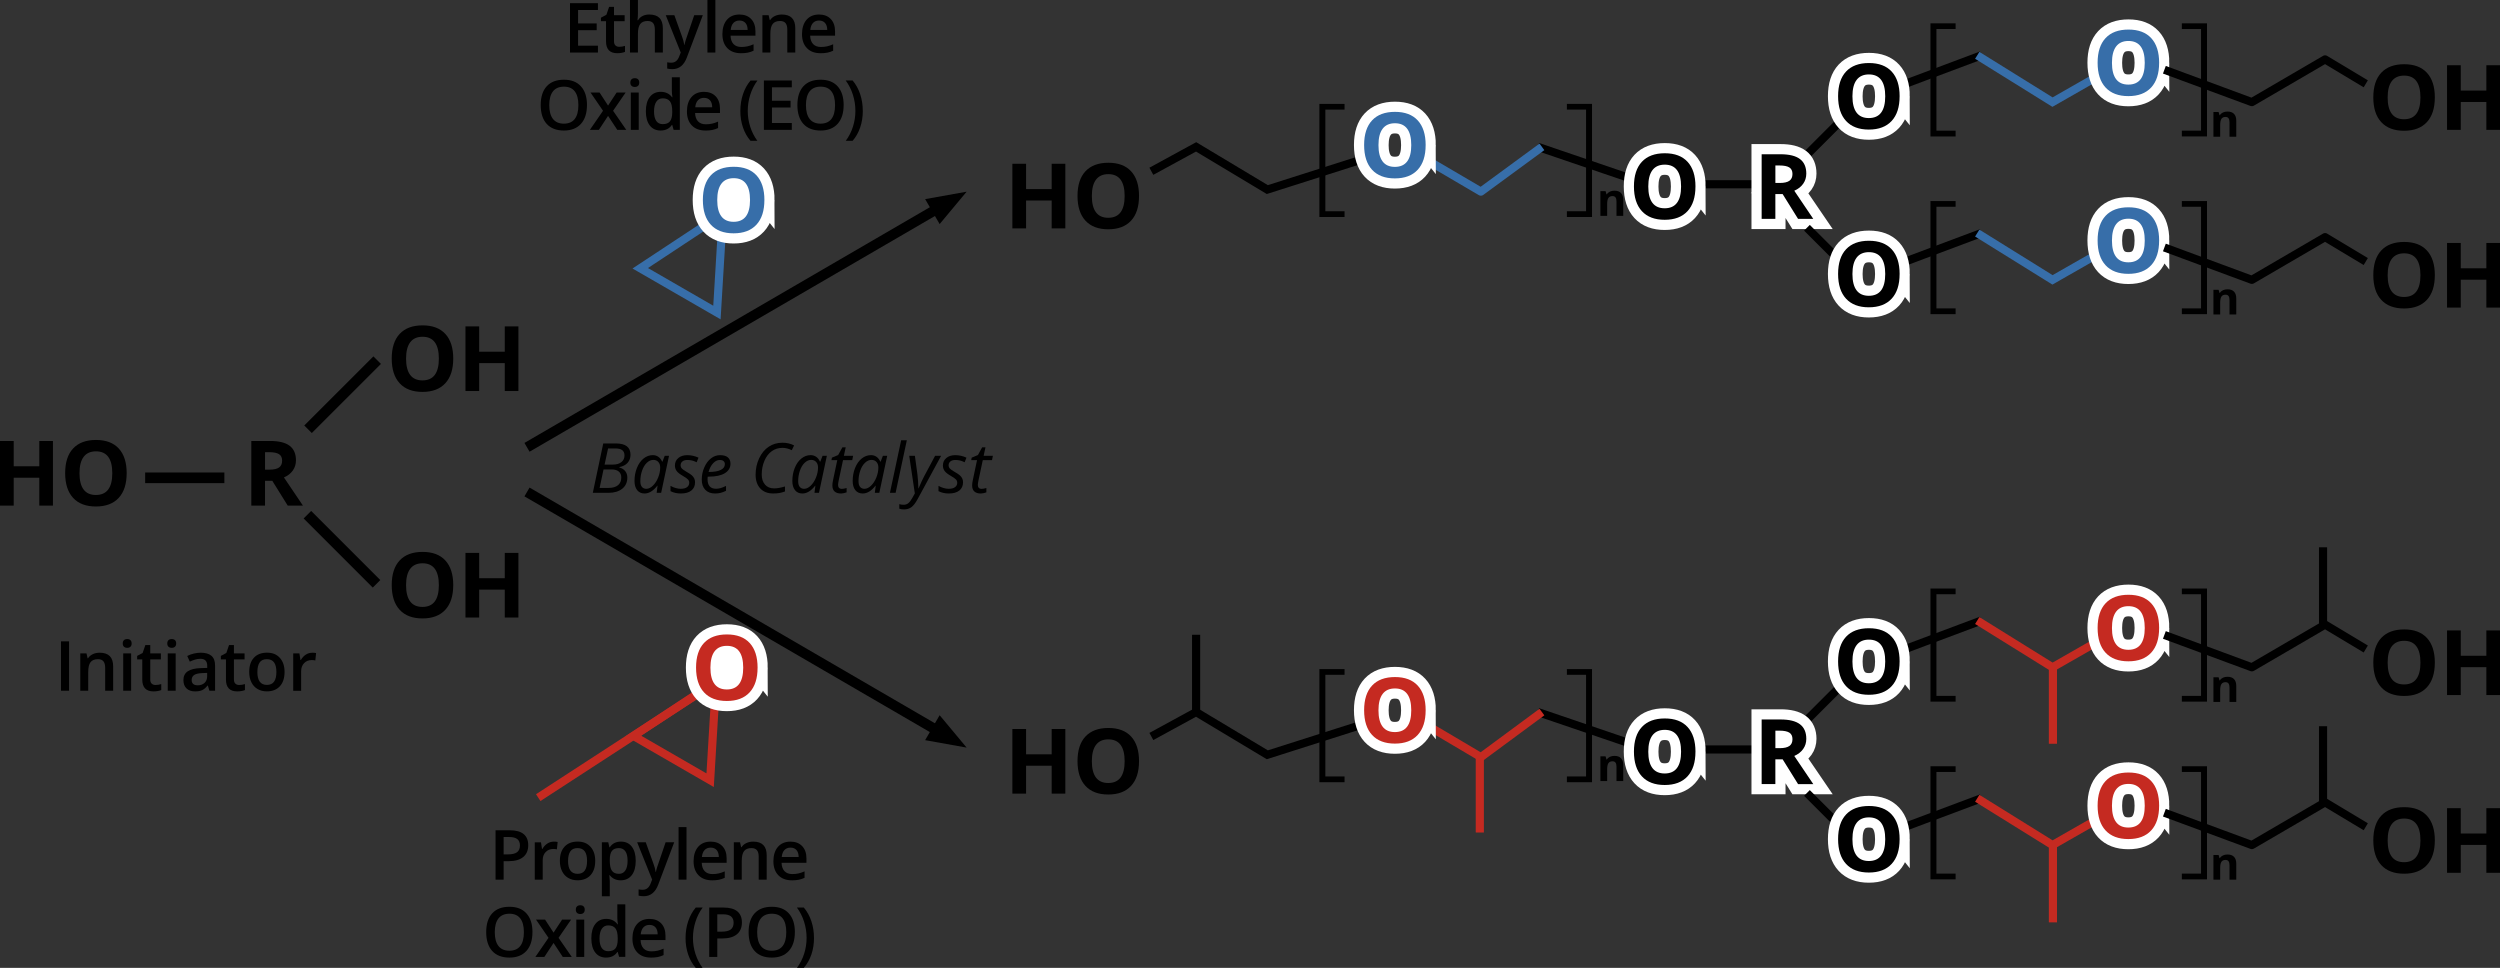 <?xml version="1.0" encoding="UTF-8"?>
<svg id="Layer_1" data-name="Layer 1" xmlns="http://www.w3.org/2000/svg" viewBox="0 0 1228.99 475.8">
  <rect x="0" y="0" width="1228.99" height="475.8" fill="#333333" stroke="none"/>
  <defs>
    <style>
      .cls-1 {
        stroke: #fff;
        stroke-miterlimit: 11.13;
        stroke-width: 10px;
      }

      .cls-1, .cls-2, .cls-3, .cls-4, .cls-5, .cls-6, .cls-7, .cls-8, .cls-9, .cls-10 {
        fill: none;
      }

      .cls-11 {
        fill: #376ea9;
      }

      .cls-2, .cls-3, .cls-4, .cls-5, .cls-8, .cls-10 {
        stroke-width: 4px;
      }

      .cls-2, .cls-4 {
        stroke: #c52a21;
      }

      .cls-2, .cls-5, .cls-10 {
        stroke-linejoin: round;
      }

      .cls-3, .cls-10 {
        stroke: #376ea9;
      }

      .cls-12 {
        fill: #fff;
      }

      .cls-5, .cls-6, .cls-7, .cls-8, .cls-9 {
        stroke: #000;
      }

      .cls-13 {
        fill: #c52a21;
      }

      .cls-6 {
        stroke-width: 5.24px;
      }

      .cls-7 {
        stroke-width: 4px;
      }

      .cls-9 {
        stroke-width: 5px;
      }
    </style>
  </defs>
  <path class="cls-8" d="M756,72.2l44,15M756,350.05l44,15"/>
  <g>
    <path d="M523.71,112.28h-6.71v-13.71h-12.58v13.71h-6.74v-31.77h6.74v12.45h12.58v-12.45h6.71v31.77Z"/>
    <path d="M559.94,96.35c0,5.26-1.3,9.3-3.91,12.13-2.61,2.82-6.35,4.24-11.21,4.24s-8.61-1.41-11.21-4.24c-2.61-2.83-3.91-6.88-3.91-12.17s1.31-9.33,3.92-12.12c2.62-2.79,6.36-4.18,11.25-4.18s8.62,1.41,11.2,4.22,3.88,6.85,3.88,12.13ZM536.75,96.35c0,3.55.67,6.22,2.02,8.02,1.35,1.8,3.36,2.69,6.04,2.69,5.37,0,8.06-3.57,8.06-10.71s-2.67-10.74-8.02-10.74c-2.68,0-4.7.9-6.06,2.71-1.36,1.8-2.04,4.48-2.04,8.03Z"/>
  </g>
  <g>
    <path d="M523.71,390.14h-6.71v-13.71h-12.58v13.71h-6.74v-31.77h6.74v12.45h12.58v-12.45h6.71v31.77Z"/>
    <path d="M559.94,374.21c0,5.26-1.3,9.3-3.91,12.13-2.61,2.83-6.35,4.24-11.21,4.24s-8.61-1.41-11.21-4.24-3.91-6.88-3.91-12.17,1.31-9.33,3.92-12.12c2.62-2.79,6.36-4.18,11.25-4.18s8.62,1.41,11.2,4.22,3.88,6.85,3.88,12.13ZM536.75,374.21c0,3.55.67,6.22,2.02,8.02,1.35,1.8,3.36,2.69,6.04,2.69,5.37,0,8.06-3.57,8.06-10.71s-2.67-10.74-8.02-10.74c-2.68,0-4.7.9-6.06,2.71-1.36,1.8-2.04,4.48-2.04,8.03Z"/>
  </g>
  <g>
    <path d="M1196.95,47.91c0,5.26-1.3,9.3-3.91,12.13-2.61,2.82-6.35,4.24-11.21,4.24s-8.61-1.41-11.21-4.24c-2.61-2.83-3.91-6.88-3.91-12.17s1.31-9.33,3.92-12.12c2.61-2.79,6.36-4.18,11.25-4.18s8.62,1.41,11.2,4.22,3.88,6.85,3.88,12.13ZM1173.76,47.91c0,3.55.67,6.22,2.02,8.02,1.35,1.8,3.36,2.69,6.04,2.69,5.38,0,8.06-3.57,8.06-10.71s-2.67-10.74-8.02-10.74c-2.68,0-4.7.9-6.06,2.71-1.36,1.8-2.04,4.48-2.04,8.03Z"/>
    <path d="M1228.99,63.84h-6.71v-13.71h-12.58v13.71h-6.74v-31.77h6.74v12.45h12.58v-12.45h6.71v31.77Z"/>
  </g>
  <g>
    <path d="M1196.95,325.76c0,5.26-1.3,9.3-3.91,12.13-2.61,2.83-6.35,4.24-11.21,4.24s-8.61-1.41-11.21-4.24c-2.61-2.83-3.91-6.88-3.91-12.17s1.31-9.33,3.92-12.12c2.61-2.79,6.36-4.18,11.25-4.18s8.62,1.41,11.2,4.22,3.88,6.85,3.88,12.13ZM1173.76,325.76c0,3.55.67,6.22,2.02,8.02,1.35,1.8,3.36,2.69,6.04,2.69,5.38,0,8.06-3.57,8.06-10.71s-2.67-10.74-8.02-10.74c-2.68,0-4.7.9-6.06,2.71-1.36,1.8-2.04,4.48-2.04,8.03Z"/>
    <path d="M1228.99,341.69h-6.71v-13.71h-12.58v13.71h-6.74v-31.77h6.74v12.45h12.58v-12.45h6.71v31.77Z"/>
  </g>
  <path d="M1099.33,67.22h-3.31v-7.1c0-.88-.16-1.53-.47-1.97-.31-.44-.81-.66-1.49-.66-.93,0-1.6.31-2.01.93-.41.62-.62,1.65-.62,3.08v5.72h-3.31v-12.15h2.53l.45,1.55h.18c.37-.59.88-1.03,1.53-1.33s1.39-.45,2.21-.45c1.41,0,2.49.38,3.22,1.15s1.1,1.87,1.1,3.31v7.92Z"/>
  <path d="M1099.33,345.08h-3.31v-7.09c0-.88-.16-1.53-.47-1.97-.31-.44-.81-.66-1.49-.66-.93,0-1.6.31-2.01.93s-.62,1.65-.62,3.08v5.71h-3.31v-12.15h2.53l.45,1.55h.18c.37-.59.88-1.03,1.53-1.33s1.39-.45,2.21-.45c1.41,0,2.49.38,3.22,1.15s1.1,1.87,1.1,3.31v7.92Z"/>
  <path d="M797.97,106.12h-3.31v-7.1c0-.88-.16-1.53-.47-1.97-.31-.44-.81-.66-1.49-.66-.93,0-1.6.31-2.01.93-.41.62-.62,1.65-.62,3.08v5.72h-3.31v-12.15h2.53l.45,1.55h.18c.37-.59.88-1.03,1.53-1.33s1.39-.45,2.21-.45c1.41,0,2.49.38,3.22,1.15s1.1,1.87,1.1,3.31v7.92Z"/>
  <path d="M797.97,383.97h-3.31v-7.09c0-.88-.16-1.53-.47-1.97-.31-.44-.81-.66-1.49-.66-.93,0-1.6.31-2.01.93s-.62,1.65-.62,3.08v5.71h-3.31v-12.15h2.53l.45,1.55h.18c.37-.59.88-1.03,1.53-1.33s1.39-.45,2.21-.45c1.41,0,2.49.38,3.22,1.15s1.1,1.87,1.1,3.31v7.92Z"/>
  <path class="cls-8" d="M829,90.58h38.94M829,368.43h38.94"/>
  <path class="cls-7" d="M882.77,81.54l26.28-26.28M882.77,359.4l26.28-26.28"/>
  <path class="cls-8" d="M936.17,41.38l37.83-14.18M936.17,319.23l37.83-14.18"/>
  <g>
    <path d="M293.94,25.83h-13.73V1.56h13.73v3.35h-9.76v6.61h9.15v3.32h-9.15v7.62h9.76v3.37Z"/>
    <path d="M304.39,23.01c.95,0,1.9-.15,2.86-.45v2.94c-.43.19-.99.35-1.67.47-.68.13-1.39.19-2.12.19-3.7,0-5.54-1.95-5.54-5.84v-9.89h-2.51v-1.73l2.69-1.43,1.33-3.88h2.41v4.08h5.23v2.96h-5.23v9.83c0,.94.23,1.64.71,2.08.47.45,1.09.67,1.85.67Z"/>
    <path d="M325.84,25.83h-3.92v-11.29c0-1.42-.29-2.47-.85-3.17-.57-.7-1.48-1.05-2.71-1.05-1.64,0-2.84.49-3.61,1.47-.77.98-1.15,2.62-1.15,4.92v9.11h-3.9V0h3.9v6.56c0,1.05-.07,2.17-.2,3.37h.25c.53-.89,1.27-1.57,2.22-2.06.95-.49,2.05-.73,3.31-.73,4.45,0,6.67,2.24,6.67,6.72v11.97Z"/>
    <path d="M327.26,7.47h4.25l3.74,10.41c.56,1.48.94,2.88,1.13,4.18h.13c.1-.61.28-1.35.55-2.22.27-.87,1.67-4.99,4.22-12.38h4.22l-7.85,20.8c-1.43,3.82-3.81,5.73-7.14,5.73-.86,0-1.7-.09-2.52-.28v-3.09c.59.13,1.26.2,2.01.2,1.88,0,3.2-1.09,3.97-3.27l.68-1.73-7.37-18.36Z"/>
  </g>
  <g>
    <path d="M351.67,25.83h-3.9V0h3.9v25.83Z"/>
    <path d="M364.25,26.16c-2.86,0-5.09-.83-6.7-2.5-1.61-1.67-2.42-3.96-2.42-6.88s.75-5.36,2.24-7.07c1.49-1.72,3.55-2.57,6.16-2.57,2.42,0,4.34.74,5.74,2.21,1.41,1.47,2.11,3.5,2.11,6.08v2.11h-12.24c.06,1.78.54,3.15,1.44,4.11.91.96,2.19,1.44,3.83,1.44,1.08,0,2.09-.1,3.03-.31.94-.2,1.94-.54,3.01-1.02v3.17c-.95.45-1.92.77-2.89.96-.97.19-2.09.28-3.34.28ZM363.53,10.09c-1.24,0-2.23.39-2.98,1.18-.75.79-1.19,1.93-1.34,3.44h8.33c-.02-1.52-.39-2.66-1.1-3.44-.71-.78-1.68-1.17-2.92-1.17Z"/>
    <path d="M390.95,25.83h-3.92v-11.29c0-1.42-.29-2.47-.85-3.17-.57-.7-1.48-1.05-2.71-1.05-1.65,0-2.86.49-3.62,1.46-.76.97-1.15,2.61-1.15,4.9v9.15h-3.9V7.47h3.05l.55,2.41h.2c.55-.87,1.34-1.55,2.36-2.03,1.02-.48,2.15-.71,3.39-.71,4.4,0,6.61,2.24,6.61,6.72v11.97Z"/>
    <path d="M403.38,26.16c-2.86,0-5.09-.83-6.7-2.5-1.61-1.67-2.42-3.96-2.42-6.88s.75-5.36,2.24-7.07c1.49-1.72,3.55-2.57,6.16-2.57,2.42,0,4.34.74,5.74,2.21,1.41,1.47,2.11,3.5,2.11,6.08v2.11h-12.24c.06,1.78.54,3.15,1.44,4.11.91.96,2.19,1.44,3.83,1.44,1.08,0,2.09-.1,3.03-.31.94-.2,1.94-.54,3.01-1.02v3.17c-.95.45-1.92.77-2.89.96-.97.19-2.09.28-3.34.28ZM402.66,10.09c-1.24,0-2.23.39-2.98,1.18-.75.79-1.19,1.93-1.34,3.44h8.33c-.02-1.52-.39-2.66-1.1-3.44-.71-.78-1.68-1.17-2.92-1.17Z"/>
  </g>
  <g>
    <path d="M288.55,51.67c0,3.95-.99,7.02-2.96,9.21s-4.77,3.29-8.39,3.29-6.48-1.09-8.44-3.26c-1.96-2.17-2.95-5.27-2.95-9.27s.99-7.08,2.96-9.23c1.98-2.15,4.79-3.22,8.46-3.22s6.4,1.09,8.37,3.27c1.97,2.18,2.96,5.25,2.96,9.21ZM270.02,51.67c0,2.99.6,5.25,1.81,6.8,1.21,1.54,2.99,2.32,5.36,2.32s4.14-.76,5.34-2.29c1.2-1.53,1.8-3.8,1.8-6.82s-.6-5.23-1.78-6.77c-1.19-1.54-2.96-2.31-5.32-2.31s-4.18.77-5.39,2.31c-1.21,1.54-1.82,3.8-1.82,6.77Z"/>
    <path d="M296.45,54.46l-6.16-8.98h4.45l4.18,6.42,4.22-6.42h4.42l-6.18,8.98,6.49,9.38h-4.42l-4.53-6.87-4.52,6.87h-4.42l6.46-9.38Z"/>
    <path d="M309.87,40.61c0-.7.19-1.23.57-1.61.38-.38.93-.56,1.64-.56s1.22.19,1.6.56c.38.38.57.91.57,1.61s-.19,1.19-.57,1.57-.92.57-1.6.57-1.25-.19-1.64-.57-.57-.9-.57-1.57ZM314,63.84h-3.9v-18.36h3.9v18.36Z"/>
    <path d="M324.79,64.17c-2.29,0-4.08-.83-5.36-2.49-1.28-1.66-1.93-3.99-1.93-6.99s.65-5.35,1.95-7.03c1.3-1.68,3.1-2.52,5.4-2.52s4.25.89,5.51,2.67h.2c-.19-1.32-.28-2.36-.28-3.12v-6.69h3.92v25.83h-3.05l-.68-2.41h-.18c-1.25,1.83-3.08,2.74-5.5,2.74ZM325.84,61.02c1.6,0,2.77-.45,3.5-1.35.73-.9,1.11-2.37,1.13-4.39v-.55c0-2.31-.38-3.96-1.13-4.93-.75-.97-1.93-1.46-3.54-1.46-1.37,0-2.43.56-3.17,1.67-.74,1.11-1.11,2.7-1.11,4.76s.36,3.59,1.08,4.66c.72,1.07,1.8,1.6,3.24,1.6Z"/>
    <path d="M346.81,64.17c-2.86,0-5.09-.83-6.7-2.5-1.61-1.67-2.42-3.96-2.42-6.88s.75-5.36,2.24-7.07c1.49-1.72,3.55-2.57,6.16-2.57,2.42,0,4.34.74,5.74,2.21,1.41,1.47,2.11,3.5,2.11,6.08v2.11h-12.24c.06,1.78.54,3.15,1.44,4.11.91.96,2.19,1.44,3.83,1.44,1.08,0,2.09-.1,3.03-.31.94-.2,1.94-.54,3.01-1.02v3.17c-.95.45-1.92.77-2.89.96-.97.19-2.09.28-3.34.28ZM346.1,48.1c-1.24,0-2.23.39-2.98,1.18-.75.79-1.19,1.93-1.34,3.44h8.33c-.02-1.52-.39-2.66-1.1-3.44-.71-.78-1.68-1.17-2.92-1.17Z"/>
  </g>
  <g>
    <path d="M363.96,54.53c0-2.93.43-5.68,1.29-8.23.86-2.56,2.09-4.8,3.71-6.72h3.4c-1.54,2.08-2.72,4.41-3.54,7-.82,2.58-1.23,5.23-1.23,7.93s.41,5.32,1.23,7.85c.82,2.53,1.99,4.83,3.5,6.87h-3.37c-1.63-1.88-2.87-4.08-3.72-6.59-.85-2.51-1.28-5.21-1.28-8.1Z"/>
    <path d="M389.25,63.84h-13.73v-24.27h13.73v3.35h-9.76v6.61h9.15v3.32h-9.15v7.62h9.76v3.37Z"/>
  </g>
  <g>
    <path d="M414.73,51.67c0,3.95-.99,7.02-2.96,9.21s-4.77,3.29-8.39,3.29-6.48-1.09-8.44-3.26c-1.96-2.17-2.95-5.27-2.95-9.27s.99-7.08,2.96-9.23c1.98-2.15,4.79-3.22,8.46-3.22s6.4,1.09,8.37,3.27c1.97,2.18,2.96,5.25,2.96,9.21ZM396.2,51.67c0,2.99.6,5.25,1.81,6.8,1.21,1.54,2.99,2.32,5.36,2.32s4.14-.76,5.34-2.29c1.2-1.53,1.8-3.8,1.8-6.82s-.6-5.23-1.78-6.77c-1.19-1.54-2.96-2.31-5.32-2.31s-4.18.77-5.39,2.31c-1.21,1.54-1.82,3.8-1.82,6.77Z"/>
    <path d="M424.15,54.53c0,2.91-.43,5.62-1.29,8.13-.86,2.51-2.09,4.7-3.71,6.56h-3.37c1.53-2.07,2.7-4.37,3.51-6.89s1.22-5.14,1.22-7.84-.41-5.35-1.23-7.93c-.82-2.57-2-4.91-3.54-7h3.4c1.63,1.94,2.87,4.19,3.72,6.75.85,2.56,1.28,5.3,1.28,8.21Z"/>
  </g>
  <g>
    <path d="M302.78,218c4.78,0,7.17,1.86,7.17,5.58,0,1.56-.48,2.88-1.44,3.95-.96,1.07-2.32,1.77-4.07,2.09v.17c1.27.35,2.25.97,2.93,1.83.68.87,1.02,1.91,1.02,3.13,0,2.35-.84,4.19-2.52,5.52-1.68,1.33-3.93,2-6.76,2h-7.69l5.13-24.27h6.23ZM294.77,239.86h4.42c2,0,3.54-.45,4.62-1.34,1.07-.89,1.61-2.15,1.61-3.78,0-1.28-.41-2.27-1.24-2.95-.82-.68-2.01-1.02-3.56-1.02h-3.92l-1.93,9.08ZM297.21,228.39h4.12c1.73,0,3.1-.4,4.13-1.21,1.03-.81,1.54-1.91,1.54-3.3,0-1.15-.37-2.01-1.1-2.58-.74-.57-1.9-.85-3.48-.85h-3.5l-1.71,7.95Z"/>
    <path d="M320.91,223.74c1.02,0,1.93.27,2.72.82s1.42,1.34,1.86,2.37h.18l1.11-2.86h2.11l-3.87,18.2h-2.21l.43-3.47h-.13c-1.98,2.53-4.07,3.8-6.26,3.8-1.54,0-2.75-.55-3.62-1.64-.87-1.1-1.31-2.6-1.31-4.5,0-2.3.39-4.44,1.18-6.41.79-1.97,1.87-3.51,3.25-4.63,1.38-1.12,2.9-1.68,4.55-1.68ZM317.76,240.29c1.07,0,2.14-.51,3.2-1.54,1.06-1.02,1.93-2.36,2.59-4,.66-1.64,1-3.29,1-4.94,0-1.14-.31-2.05-.93-2.72-.62-.67-1.43-1.01-2.44-1.01-1.15,0-2.22.48-3.21,1.43-.99.95-1.77,2.24-2.33,3.87s-.85,3.34-.85,5.15c0,1.26.26,2.21.78,2.83.52.63,1.25.94,2.19.94Z"/>
    <path d="M341.68,237.11c0,1.73-.61,3.07-1.83,4.04-1.22.97-2.95,1.45-5.17,1.45-1.87,0-3.56-.38-5.06-1.15v-2.62c.77.46,1.61.82,2.51,1.08s1.73.38,2.49.38c1.39,0,2.45-.28,3.15-.83.71-.55,1.06-1.26,1.06-2.12,0-.63-.19-1.16-.58-1.59-.39-.43-1.22-1.02-2.51-1.78-1.44-.81-2.46-1.6-3.05-2.37-.6-.77-.9-1.69-.9-2.76,0-1.53.56-2.76,1.68-3.69,1.12-.94,2.59-1.4,4.42-1.4s3.72.41,5.48,1.23l-.9,2.27-.93-.42c-1.12-.48-2.34-.71-3.65-.71-1.03,0-1.84.24-2.42.72-.59.48-.88,1.1-.88,1.87,0,.62.2,1.15.59,1.59.39.44,1.2,1.01,2.43,1.71,1.18.66,2.03,1.23,2.55,1.71.51.48.9.99,1.15,1.54.25.55.38,1.16.38,1.85Z"/>
  </g>
  <path d="M351.52,242.6c-2.04,0-3.64-.6-4.8-1.81s-1.74-2.88-1.74-5.01.41-4.08,1.24-5.98c.82-1.91,1.92-3.4,3.28-4.46s2.86-1.59,4.5-1.59,2.97.37,3.82,1.1c.85.74,1.28,1.76,1.28,3.08,0,1.99-.92,3.56-2.76,4.69-1.84,1.13-4.47,1.7-7.89,1.7h-.55l-.07,1.33c0,1.45.34,2.58,1.02,3.4.68.81,1.73,1.22,3.16,1.22.7,0,1.41-.1,2.15-.3.74-.2,1.65-.56,2.75-1.1v2.42c-1.04.49-1.96.83-2.76,1.02-.8.19-1.68.29-2.64.29ZM353.83,226.12c-1.14,0-2.21.52-3.21,1.56-1,1.04-1.77,2.48-2.3,4.33h.2c2.52,0,4.46-.33,5.8-.99,1.34-.66,2.02-1.61,2.02-2.86,0-.59-.2-1.07-.61-1.46-.4-.39-1.04-.58-1.9-.58Z"/>
  <g>
    <path d="M384.59,220.17c-1.93,0-3.65.54-5.17,1.61-1.52,1.07-2.73,2.65-3.62,4.72-.89,2.08-1.34,4.34-1.34,6.78,0,2.07.54,3.72,1.62,4.96,1.08,1.23,2.56,1.85,4.46,1.85,1.54,0,3.32-.32,5.35-.95v2.47c-.95.34-1.86.59-2.72.75s-1.9.23-3.12.23c-2.68,0-4.78-.83-6.31-2.48-1.53-1.65-2.29-3.91-2.29-6.76s.58-5.58,1.75-8.06c1.17-2.48,2.74-4.38,4.71-5.69,1.97-1.31,4.2-1.96,6.69-1.96,2.18,0,4.11.44,5.78,1.33l-1.15,2.34c-1.53-.76-3.07-1.15-4.63-1.15Z"/>
    <path d="M398.5,223.74c1.02,0,1.93.27,2.72.82s1.42,1.34,1.86,2.37h.18l1.11-2.86h2.11l-3.87,18.2h-2.21l.43-3.47h-.13c-1.98,2.53-4.07,3.8-6.26,3.8-1.54,0-2.75-.55-3.62-1.64-.87-1.1-1.31-2.6-1.31-4.5,0-2.3.39-4.44,1.18-6.41.79-1.97,1.87-3.51,3.25-4.63,1.38-1.12,2.9-1.68,4.55-1.68ZM395.35,240.29c1.07,0,2.14-.51,3.2-1.54,1.06-1.02,1.93-2.36,2.59-4,.66-1.64,1-3.29,1-4.94,0-1.14-.31-2.05-.93-2.72-.62-.67-1.43-1.01-2.44-1.01-1.15,0-2.22.48-3.21,1.43-.99.95-1.77,2.24-2.33,3.87s-.85,3.34-.85,5.15c0,1.26.26,2.21.78,2.83.52.63,1.25.94,2.19.94Z"/>
  </g>
  <g>
    <path d="M413.8,240.33c.61,0,1.41-.14,2.39-.43v2.14c-.38.16-.84.29-1.39.4-.55.11-1,.17-1.33.17-1.38,0-2.44-.33-3.18-.99-.74-.66-1.1-1.64-1.1-2.95,0-.73.1-1.56.3-2.49l2.11-9.99h-2.86l.23-1.21,3.07-1.29,2.08-3.79h1.63l-.91,4.18h4.55l-.43,2.11h-4.53l-2.14,10.03c-.2.96-.3,1.69-.3,2.19,0,.62.16,1.1.48,1.43.32.33.77.5,1.34.5Z"/>
    <path d="M428.16,223.74c1.02,0,1.93.27,2.72.82s1.42,1.34,1.86,2.37h.18l1.11-2.86h2.11l-3.87,18.2h-2.21l.43-3.47h-.13c-1.98,2.53-4.07,3.8-6.26,3.8-1.54,0-2.75-.55-3.62-1.64-.87-1.1-1.31-2.6-1.31-4.5,0-2.3.39-4.44,1.18-6.41.79-1.97,1.87-3.51,3.25-4.63,1.38-1.12,2.9-1.68,4.55-1.68ZM425.01,240.29c1.07,0,2.14-.51,3.2-1.54,1.06-1.02,1.93-2.36,2.59-4,.66-1.64,1-3.29,1-4.94,0-1.14-.31-2.05-.93-2.72-.62-.67-1.43-1.01-2.44-1.01-1.15,0-2.22.48-3.21,1.43-.99.95-1.77,2.24-2.33,3.87s-.85,3.34-.85,5.15c0,1.26.26,2.21.78,2.83.52.63,1.25.94,2.19.94Z"/>
  </g>
  <g>
    <path d="M440.28,242.27h-2.79l5.51-25.83h2.79l-5.51,25.83Z"/>
    <path d="M446.97,224.07h2.79l1.23,9.05c.11.76.22,1.89.32,3.38.1,1.49.16,2.69.16,3.59h.1c.39-.96.87-2.07,1.44-3.32.58-1.25,1-2.11,1.28-2.59l5.4-10.11h2.96l-11.55,21.28c-1.03,1.9-2.05,3.23-3.05,3.97-1.01.74-2.22,1.11-3.64,1.11-.8,0-1.57-.12-2.32-.35v-2.24c.7.2,1.42.3,2.17.3.91,0,1.69-.28,2.33-.84.65-.56,1.28-1.39,1.88-2.48l1.26-2.26-2.76-18.49Z"/>
    <path d="M473.42,237.11c0,1.73-.61,3.07-1.83,4.04-1.22.97-2.95,1.45-5.17,1.45-1.87,0-3.56-.38-5.06-1.15v-2.62c.77.46,1.61.82,2.51,1.08s1.73.38,2.49.38c1.39,0,2.45-.28,3.15-.83.71-.55,1.06-1.26,1.06-2.12,0-.63-.19-1.16-.58-1.59-.39-.43-1.22-1.02-2.51-1.78-1.44-.81-2.46-1.6-3.05-2.37-.6-.77-.9-1.69-.9-2.76,0-1.53.56-2.76,1.68-3.69,1.12-.94,2.59-1.4,4.42-1.4s3.72.41,5.48,1.23l-.9,2.27-.93-.42c-1.12-.48-2.34-.71-3.65-.71-1.03,0-1.84.24-2.42.72-.59.48-.88,1.1-.88,1.87,0,.62.2,1.15.59,1.59.39.44,1.2,1.01,2.43,1.71,1.18.66,2.03,1.23,2.55,1.71.51.48.9.99,1.15,1.54.25.55.38,1.16.38,1.85Z"/>
    <path d="M482.51,240.33c.61,0,1.41-.14,2.39-.43v2.14c-.38.16-.84.29-1.39.4-.55.11-1,.17-1.33.17-1.38,0-2.44-.33-3.18-.99-.74-.66-1.1-1.64-1.1-2.95,0-.73.1-1.56.3-2.49l2.11-9.99h-2.86l.23-1.21,3.07-1.29,2.08-3.79h1.63l-.91,4.18h4.55l-.43,2.11h-4.53l-2.14,10.03c-.2.96-.3,1.69-.3,2.19,0,.62.16,1.1.48,1.43.32.33.77.5,1.34.5Z"/>
  </g>
  <g>
    <path d="M29.98,339.56v-24.27h3.97v24.27h-3.97Z"/>
    <path d="M55.62,339.56h-3.92v-11.29c0-1.42-.29-2.47-.85-3.17-.57-.7-1.48-1.05-2.71-1.05-1.65,0-2.86.49-3.62,1.46s-1.15,2.61-1.15,4.9v9.15h-3.9v-18.36h3.05l.55,2.41h.2c.55-.87,1.34-1.55,2.36-2.03,1.02-.48,2.15-.71,3.39-.71,4.4,0,6.61,2.24,6.61,6.72v11.97Z"/>
    <path d="M60.34,316.33c0-.7.19-1.23.57-1.61s.93-.56,1.64-.56,1.22.19,1.6.56.57.91.57,1.61-.19,1.19-.57,1.57c-.38.38-.92.57-1.6.57s-1.25-.19-1.64-.57c-.38-.38-.57-.91-.57-1.57ZM64.47,339.56h-3.9v-18.36h3.9v18.36Z"/>
    <path d="M76.41,336.74c.95,0,1.9-.15,2.86-.45v2.94c-.43.19-.99.35-1.67.47-.68.13-1.39.19-2.12.19-3.7,0-5.54-1.95-5.54-5.84v-9.89h-2.51v-1.73l2.69-1.43,1.33-3.88h2.41v4.08h5.23v2.96h-5.23v9.83c0,.94.23,1.63.71,2.08.47.45,1.09.67,1.85.67Z"/>
    <path d="M82.23,316.33c0-.7.19-1.23.57-1.61s.93-.56,1.64-.56,1.22.19,1.6.56.57.91.57,1.61-.19,1.19-.57,1.57c-.38.38-.92.57-1.6.57s-1.25-.19-1.64-.57c-.38-.38-.57-.91-.57-1.57ZM86.36,339.56h-3.9v-18.36h3.9v18.36Z"/>
    <path d="M102.95,339.56l-.78-2.56h-.13c-.89,1.12-1.78,1.88-2.67,2.28-.9.4-2.05.61-3.45.61-1.8,0-3.21-.49-4.23-1.46s-1.52-2.35-1.52-4.13c0-1.89.7-3.32,2.11-4.28,1.41-.96,3.55-1.49,6.42-1.58l3.17-.1v-.98c0-1.17-.27-2.05-.82-2.63-.55-.58-1.4-.87-2.55-.87-.94,0-1.84.14-2.71.42s-1.69.6-2.49.98l-1.26-2.79c1-.52,2.09-.92,3.27-1.19,1.18-.27,2.3-.41,3.35-.41,2.33,0,4.1.51,5.29,1.53,1.19,1.02,1.78,2.62,1.78,4.8v12.37h-2.79ZM97.14,336.9c1.42,0,2.55-.4,3.41-1.19.86-.79,1.29-1.9,1.29-3.33v-1.59l-2.36.1c-1.84.07-3.17.37-4.01.92-.84.55-1.25,1.39-1.25,2.51,0,.82.24,1.45.73,1.9.49.45,1.22.67,2.19.67Z"/>
    <path d="M117.55,336.74c.95,0,1.9-.15,2.86-.45v2.94c-.43.19-.99.35-1.67.47-.68.13-1.39.19-2.12.19-3.7,0-5.54-1.95-5.54-5.84v-9.89h-2.51v-1.73l2.69-1.43,1.33-3.88h2.41v4.08h5.23v2.96h-5.23v9.83c0,.94.23,1.63.71,2.08.47.45,1.09.67,1.85.67Z"/>
    <path d="M139.89,330.34c0,3-.77,5.34-2.31,7.02-1.54,1.68-3.68,2.52-6.42,2.52-1.72,0-3.23-.39-4.55-1.16-1.32-.77-2.33-1.89-3.04-3.34-.71-1.45-1.06-3.13-1.06-5.05,0-2.98.76-5.3,2.29-6.97s3.68-2.51,6.46-2.51,4.76.86,6.31,2.56c1.55,1.71,2.32,4.02,2.32,6.92ZM126.52,330.34c0,4.24,1.57,6.36,4.7,6.36s4.65-2.12,4.65-6.36-1.56-6.29-4.68-6.29c-1.64,0-2.83.54-3.56,1.63-.74,1.08-1.1,2.64-1.1,4.67Z"/>
  </g>
  <path d="M153.45,320.87c.79,0,1.43.06,1.94.17l-.38,3.64c-.55-.13-1.13-.2-1.73-.2-1.56,0-2.83.51-3.79,1.53-.97,1.02-1.45,2.34-1.45,3.97v9.6h-3.9v-18.36h3.05l.51,3.24h.2c.61-1.1,1.4-1.96,2.38-2.61s2.03-.96,3.16-.96Z"/>
  <g>
    <path d="M259.68,415.49c0,2.53-.83,4.48-2.49,5.83s-4.02,2.03-7.09,2.03h-2.52v9.08h-3.97v-24.27h6.99c3.03,0,5.3.62,6.81,1.86s2.27,3.07,2.27,5.48ZM247.58,420.01h2.11c2.04,0,3.53-.35,4.48-1.06.95-.71,1.43-1.82,1.43-3.32,0-1.39-.43-2.43-1.28-3.12-.85-.69-2.18-1.03-3.98-1.03h-2.76v8.53Z"/>
    <path d="M272.2,413.73c.79,0,1.43.06,1.94.17l-.38,3.64c-.55-.13-1.13-.2-1.73-.2-1.56,0-2.83.51-3.79,1.53-.97,1.02-1.45,2.34-1.45,3.97v9.6h-3.9v-18.36h3.05l.51,3.24h.2c.61-1.1,1.4-1.96,2.38-2.61s2.03-.96,3.16-.96Z"/>
    <path d="M292.61,423.21c0,3-.77,5.34-2.31,7.02-1.54,1.68-3.68,2.52-6.42,2.52-1.72,0-3.23-.39-4.55-1.16-1.32-.77-2.33-1.89-3.04-3.34-.71-1.45-1.06-3.13-1.06-5.05,0-2.98.76-5.3,2.29-6.97s3.68-2.51,6.46-2.51,4.76.86,6.31,2.56c1.55,1.71,2.32,4.02,2.32,6.92ZM279.25,423.21c0,4.24,1.57,6.36,4.7,6.36s4.65-2.12,4.65-6.36-1.56-6.29-4.68-6.29c-1.64,0-2.83.54-3.56,1.63-.74,1.08-1.1,2.64-1.1,4.67Z"/>
    <path d="M305.18,432.76c-2.32,0-4.13-.84-5.41-2.51h-.23c.15,1.55.23,2.49.23,2.82v7.52h-3.9v-26.53h3.15c.09.34.27,1.16.55,2.46h.2c1.22-1.86,3.04-2.79,5.48-2.79,2.29,0,4.08.83,5.35,2.49s1.92,3.99,1.92,6.99-.65,5.34-1.95,7.02c-1.3,1.68-3.1,2.52-5.39,2.52ZM304.24,416.92c-1.55,0-2.68.45-3.4,1.36s-1.07,2.36-1.07,4.35v.58c0,2.24.35,3.85,1.06,4.86.71,1,1.86,1.5,3.47,1.5,1.35,0,2.39-.55,3.12-1.66s1.1-2.68,1.1-4.73-.36-3.62-1.09-4.67c-.73-1.06-1.79-1.59-3.2-1.59Z"/>
  </g>
  <g>
    <path d="M313.2,414.06h4.25l3.74,10.41c.56,1.48.94,2.88,1.13,4.18h.13c.1-.61.28-1.35.55-2.22.27-.87,1.67-5,4.22-12.38h4.22l-7.85,20.8c-1.43,3.82-3.81,5.73-7.14,5.73-.86,0-1.7-.09-2.52-.28v-3.09c.59.13,1.26.2,2.01.2,1.88,0,3.2-1.09,3.97-3.27l.68-1.73-7.37-18.36Z"/>
    <path d="M337.48,432.43h-3.9v-25.83h3.9v25.83Z"/>
  </g>
  <g>
    <path d="M350.08,432.76c-2.86,0-5.09-.83-6.7-2.5-1.61-1.67-2.42-3.96-2.42-6.88s.75-5.36,2.24-7.07,3.55-2.57,6.16-2.57c2.42,0,4.34.74,5.74,2.21,1.41,1.47,2.11,3.5,2.11,6.08v2.11h-12.24c.06,1.78.54,3.15,1.44,4.11.91.96,2.19,1.44,3.83,1.44,1.08,0,2.09-.1,3.03-.31.94-.21,1.94-.55,3.01-1.02v3.17c-.95.45-1.92.77-2.89.96-.97.19-2.09.28-3.34.28ZM349.37,416.69c-1.24,0-2.23.39-2.98,1.18s-1.19,1.93-1.34,3.44h8.33c-.02-1.52-.39-2.66-1.1-3.45-.71-.78-1.68-1.17-2.92-1.17Z"/>
    <path d="M376.89,432.43h-3.92v-11.29c0-1.42-.29-2.47-.85-3.17-.57-.7-1.48-1.05-2.71-1.05-1.65,0-2.86.49-3.62,1.46s-1.15,2.61-1.15,4.9v9.15h-3.9v-18.36h3.05l.55,2.41h.2c.55-.87,1.34-1.55,2.36-2.03,1.02-.48,2.15-.71,3.39-.71,4.4,0,6.61,2.24,6.61,6.72v11.97Z"/>
  </g>
  <path d="M389.32,432.76c-2.86,0-5.09-.83-6.7-2.5-1.61-1.67-2.42-3.96-2.42-6.88s.75-5.36,2.24-7.07,3.55-2.57,6.16-2.57c2.42,0,4.34.74,5.74,2.21,1.41,1.47,2.11,3.5,2.11,6.08v2.11h-12.24c.06,1.78.54,3.15,1.44,4.11.91.96,2.19,1.44,3.83,1.44,1.08,0,2.09-.1,3.03-.31.94-.21,1.94-.55,3.01-1.02v3.17c-.95.45-1.92.77-2.89.96-.97.19-2.09.28-3.34.28ZM388.61,416.69c-1.24,0-2.23.39-2.98,1.18s-1.19,1.93-1.34,3.44h8.33c-.02-1.52-.39-2.66-1.1-3.45-.71-.78-1.68-1.17-2.92-1.17Z"/>
  <g>
    <path d="M261.75,458.25c0,3.95-.99,7.02-2.96,9.21s-4.77,3.29-8.39,3.29-6.48-1.09-8.44-3.26c-1.96-2.18-2.95-5.27-2.95-9.27s.99-7.08,2.96-9.23,4.79-3.22,8.46-3.22,6.4,1.09,8.37,3.27c1.97,2.18,2.96,5.25,2.96,9.21ZM243.23,458.25c0,2.99.6,5.25,1.81,6.8,1.21,1.54,2.99,2.32,5.36,2.32s4.14-.76,5.34-2.29c1.2-1.53,1.8-3.8,1.8-6.82s-.6-5.24-1.78-6.77c-1.19-1.54-2.96-2.31-5.32-2.31s-4.18.77-5.39,2.31-1.82,3.8-1.82,6.77Z"/>
    <path d="M269.65,461.04l-6.16-8.98h4.45l4.18,6.42,4.22-6.42h4.42l-6.18,8.98,6.49,9.38h-4.42l-4.53-6.87-4.52,6.87h-4.42l6.46-9.38Z"/>
    <path d="M283.07,447.19c0-.7.19-1.23.57-1.61s.93-.56,1.64-.56,1.22.19,1.6.56.57.91.57,1.61-.19,1.19-.57,1.57c-.38.38-.92.57-1.6.57s-1.25-.19-1.64-.57c-.38-.38-.57-.91-.57-1.57ZM287.21,470.42h-3.9v-18.36h3.9v18.36Z"/>
    <path d="M297.99,470.75c-2.29,0-4.08-.83-5.36-2.49-1.28-1.66-1.93-3.99-1.93-6.99s.65-5.35,1.95-7.03c1.3-1.68,3.1-2.52,5.4-2.52s4.25.89,5.51,2.67h.2c-.19-1.32-.28-2.36-.28-3.12v-6.69h3.92v25.83h-3.05l-.68-2.41h-.18c-1.25,1.83-3.08,2.74-5.5,2.74ZM299.04,467.6c1.6,0,2.77-.45,3.5-1.35.73-.9,1.11-2.37,1.13-4.39v-.55c0-2.31-.38-3.96-1.13-4.93-.75-.97-1.93-1.46-3.54-1.46-1.37,0-2.43.56-3.17,1.67-.74,1.11-1.11,2.7-1.11,4.76s.36,3.59,1.08,4.66c.72,1.07,1.8,1.6,3.24,1.6Z"/>
    <path d="M320.02,470.75c-2.86,0-5.09-.83-6.7-2.5-1.61-1.67-2.42-3.96-2.42-6.88s.75-5.36,2.24-7.07,3.55-2.57,6.16-2.57c2.42,0,4.34.74,5.74,2.21,1.41,1.47,2.11,3.5,2.11,6.08v2.11h-12.24c.06,1.78.54,3.15,1.44,4.11.91.96,2.19,1.44,3.83,1.44,1.08,0,2.09-.1,3.03-.31.94-.21,1.94-.55,3.01-1.02v3.17c-.95.45-1.92.77-2.89.96-.97.19-2.09.28-3.34.28ZM319.3,454.68c-1.24,0-2.23.39-2.98,1.18s-1.19,1.93-1.34,3.44h8.33c-.02-1.52-.39-2.66-1.1-3.45-.71-.78-1.68-1.17-2.92-1.17Z"/>
    <path d="M337.02,461.1c0-2.93.43-5.68,1.29-8.23.86-2.56,2.09-4.8,3.71-6.72h3.4c-1.54,2.08-2.72,4.41-3.54,7-.82,2.58-1.23,5.23-1.23,7.93s.41,5.32,1.23,7.85c.82,2.53,1.99,4.83,3.5,6.87h-3.37c-1.63-1.88-2.87-4.08-3.72-6.59-.85-2.51-1.28-5.21-1.28-8.1Z"/>
    <path d="M364.72,453.48c0,2.53-.83,4.48-2.49,5.83s-4.02,2.03-7.09,2.03h-2.52v9.08h-3.97v-24.27h6.99c3.03,0,5.3.62,6.81,1.86s2.27,3.07,2.27,5.48ZM352.62,458h2.11c2.04,0,3.53-.35,4.48-1.06.95-.71,1.43-1.82,1.43-3.32,0-1.39-.43-2.43-1.28-3.12-.85-.69-2.18-1.03-3.98-1.03h-2.76v8.53Z"/>
  </g>
  <g>
    <path d="M390.75,458.25c0,3.95-.99,7.02-2.96,9.21s-4.77,3.29-8.39,3.29-6.48-1.09-8.44-3.26c-1.96-2.18-2.95-5.27-2.95-9.27s.99-7.08,2.96-9.23,4.79-3.22,8.46-3.22,6.4,1.09,8.37,3.27c1.97,2.18,2.96,5.25,2.96,9.21ZM372.22,458.25c0,2.99.6,5.25,1.81,6.8,1.21,1.54,2.99,2.32,5.36,2.32s4.14-.76,5.34-2.29c1.2-1.53,1.8-3.8,1.8-6.82s-.6-5.24-1.78-6.77c-1.19-1.54-2.96-2.31-5.32-2.31s-4.18.77-5.39,2.31-1.82,3.8-1.82,6.77Z"/>
    <path d="M400.16,461.1c0,2.91-.43,5.62-1.29,8.13-.86,2.51-2.09,4.7-3.71,6.56h-3.37c1.53-2.07,2.7-4.37,3.51-6.89s1.22-5.14,1.22-7.84-.41-5.35-1.23-7.93c-.82-2.57-2-4.91-3.54-7h3.4c1.63,1.94,2.87,4.19,3.72,6.75.85,2.56,1.28,5.3,1.28,8.21Z"/>
  </g>
  <g>
    <path d="M26.03,248.55h-6.71v-13.71H6.74v13.71H0v-31.77h6.74v12.45h12.58v-12.45h6.71v31.77Z"/>
    <path d="M62.27,232.62c0,5.26-1.3,9.3-3.91,12.13-2.61,2.83-6.35,4.24-11.21,4.24s-8.61-1.41-11.21-4.24-3.91-6.88-3.91-12.17,1.31-9.33,3.92-12.12c2.62-2.79,6.36-4.18,11.25-4.18s8.62,1.41,11.2,4.22,3.88,6.85,3.88,12.13ZM39.08,232.62c0,3.55.67,6.22,2.02,8.02,1.35,1.8,3.36,2.69,6.04,2.69,5.37,0,8.06-3.57,8.06-10.71s-2.67-10.74-8.02-10.74c-2.68,0-4.7.9-6.06,2.71-1.36,1.8-2.04,4.48-2.04,8.03Z"/>
  </g>
  <path d="M130.28,236.36v12.19h-6.74v-31.77h9.26c4.32,0,7.51.79,9.58,2.36,2.07,1.57,3.11,3.96,3.11,7.16,0,1.87-.51,3.53-1.54,4.99-1.03,1.46-2.48,2.6-4.37,3.42,4.78,7.14,7.9,11.76,9.34,13.84h-7.48l-7.58-12.19h-3.59ZM130.28,230.88h2.17c2.13,0,3.7-.35,4.72-1.06,1.01-.71,1.52-1.83,1.52-3.35s-.52-2.58-1.55-3.22c-1.04-.64-2.64-.96-4.81-.96h-2.04v8.58Z"/>
  <g>
    <path d="M222.81,176.29c0,5.26-1.3,9.3-3.91,12.13-2.61,2.82-6.35,4.24-11.21,4.24s-8.61-1.41-11.21-4.24c-2.61-2.83-3.91-6.88-3.91-12.17s1.31-9.33,3.92-12.12c2.62-2.79,6.36-4.18,11.25-4.18s8.62,1.41,11.2,4.22,3.88,6.85,3.88,12.13ZM199.62,176.29c0,3.55.67,6.22,2.02,8.02,1.35,1.8,3.36,2.69,6.04,2.69,5.37,0,8.06-3.57,8.06-10.71s-2.67-10.74-8.02-10.74c-2.68,0-4.7.9-6.06,2.71-1.36,1.8-2.04,4.48-2.04,8.03Z"/>
    <path d="M254.85,192.22h-6.71v-13.71h-12.58v13.71h-6.74v-31.77h6.74v12.45h12.58v-12.45h6.71v31.77Z"/>
  </g>
  <g>
    <path d="M222.81,287.65c0,5.26-1.3,9.3-3.91,12.13-2.61,2.83-6.35,4.24-11.21,4.24s-8.61-1.41-11.21-4.24-3.91-6.88-3.91-12.17,1.31-9.33,3.92-12.12c2.62-2.79,6.36-4.18,11.25-4.18s8.62,1.41,11.2,4.22,3.88,6.85,3.88,12.13ZM199.62,287.65c0,3.55.67,6.22,2.02,8.02,1.35,1.8,3.36,2.69,6.04,2.69,5.37,0,8.06-3.57,8.06-10.71s-2.67-10.74-8.02-10.74c-2.68,0-4.7.9-6.06,2.71-1.36,1.8-2.04,4.48-2.04,8.03Z"/>
    <path d="M254.85,303.57h-6.71v-13.71h-12.58v13.71h-6.74v-31.77h6.74v12.45h12.58v-12.45h6.71v31.77Z"/>
  </g>
  <line class="cls-6" x1="71.36" y1="234.89" x2="110.3" y2="234.89"/>
  <line class="cls-6" x1="151.43" y1="211.02" x2="185.41" y2="177.05"/>
  <line class="cls-6" x1="151.12" y1="253.03" x2="185.1" y2="287"/>
  <line class="cls-9" x1="259.07" y1="219.9" x2="465.42" y2="99.92"/>
  <polyline points="475.2 94.23 454.8 97.89 461.92 110.15 475.2 94.23"/>
  <line class="cls-9" x1="259.07" y1="241.85" x2="465.42" y2="361.83"/>
  <polyline points="475.19 367.52 461.92 351.6 454.79 363.86 475.19 367.52"/>
  <path class="cls-3" d="M355.35,105.07c-13.54,8.94-27.07,17.88-40.61,26.81,12.57,7.25,25.13,14.51,37.7,21.76.97-16.19,1.94-32.38,2.92-48.58h0Z"/>
  <path class="cls-12" d="M360.76,111.21c5.98,0,10.82-5.14,10.82-11.48s-4.85-11.48-10.82-11.48-10.82,5.14-10.82,11.48,4.85,11.48,10.82,11.48h0Z"/>
  <path class="cls-1" d="M375.77,98.33c0,5.26-1.3,9.3-3.91,12.13-2.61,2.82-6.35,4.24-11.21,4.24s-8.61-1.41-11.21-4.24c-2.61-2.83-3.91-6.88-3.91-12.17s1.31-9.33,3.92-12.12c2.62-2.79,6.36-4.18,11.25-4.18s8.62,1.41,11.2,4.22,3.88,6.85,3.88,12.13ZM352.59,98.33c0,3.55.67,6.22,2.02,8.02,1.35,1.8,3.36,2.69,6.04,2.69,5.37,0,8.06-3.57,8.06-10.71s-2.67-10.74-8.02-10.74c-2.68,0-4.7.9-6.06,2.71-1.36,1.8-2.04,4.48-2.04,8.03Z"/>
  <path class="cls-11" d="M375.77,98.33c0,5.26-1.3,9.3-3.91,12.13-2.61,2.82-6.35,4.24-11.21,4.24s-8.61-1.41-11.21-4.24c-2.61-2.83-3.91-6.88-3.91-12.17s1.31-9.33,3.92-12.12c2.62-2.79,6.36-4.18,11.25-4.18s8.62,1.41,11.2,4.22,3.88,6.85,3.88,12.13ZM352.59,98.33c0,3.55.67,6.22,2.02,8.02,1.35,1.8,3.36,2.69,6.04,2.69,5.37,0,8.06-3.57,8.06-10.71s-2.67-10.74-8.02-10.74c-2.68,0-4.7.9-6.06,2.71-1.36,1.8-2.04,4.48-2.04,8.03Z"/>
  <path class="cls-4" d="M352.01,334.98c-13.54,8.94-27.07,17.88-40.61,26.81,12.57,7.26,25.13,14.51,37.7,21.76.97-16.19,1.94-32.38,2.92-48.58h0Z"/>
  <line class="cls-4" x1="344.59" y1="340.11" x2="264.59" y2="392.11"/>
  <path class="cls-12" d="M357.42,341.11c5.98,0,10.82-5.14,10.82-11.48s-4.85-11.48-10.82-11.48-10.82,5.14-10.82,11.48,4.85,11.48,10.82,11.48h0Z"/>
  <path class="cls-1" d="M372.42,328.23c0,5.26-1.3,9.3-3.91,12.13-2.61,2.83-6.35,4.24-11.21,4.24s-8.61-1.41-11.21-4.24-3.91-6.88-3.91-12.17,1.31-9.33,3.92-12.12c2.62-2.79,6.36-4.18,11.25-4.18s8.62,1.41,11.2,4.22,3.88,6.85,3.88,12.13ZM349.24,328.23c0,3.55.67,6.22,2.02,8.02,1.35,1.8,3.36,2.69,6.04,2.69,5.37,0,8.06-3.57,8.06-10.71s-2.67-10.74-8.02-10.74c-2.68,0-4.7.9-6.06,2.71-1.36,1.8-2.04,4.48-2.04,8.03Z"/>
  <path class="cls-13" d="M372.42,328.23c0,5.26-1.3,9.3-3.91,12.13-2.61,2.83-6.35,4.24-11.21,4.24s-8.61-1.41-11.21-4.24-3.91-6.88-3.91-12.17,1.31-9.33,3.92-12.12c2.62-2.79,6.36-4.18,11.25-4.18s8.62,1.41,11.2,4.22,3.88,6.85,3.88,12.13ZM349.24,328.23c0,3.55.67,6.22,2.02,8.02,1.35,1.8,3.36,2.69,6.04,2.69,5.37,0,8.06-3.57,8.06-10.71s-2.67-10.74-8.02-10.74c-2.68,0-4.7.9-6.06,2.71-1.36,1.8-2.04,4.48-2.04,8.03Z"/>
  <path class="cls-8" d="M566,84.2l22-12,35,21,47-14.97M566,362.05l22-12,35,21,47-14.97"/>
  <polyline class="cls-10" points="700.76 78.23 728 94.2 758 72.2"/>
  <polyline class="cls-2" points="700.76 356.08 728 372.2 758 350.05"/>
  <path d="M770.27,103.84h9.43v-49.97h-9.43v-2.8h12.36v55.6h-12.36v-2.83Z"/>
  <path d="M770.27,381.7h9.43v-49.97h-9.43v-2.8h12.36v55.6h-12.36v-2.83Z"/>
  <path d="M1072.59,64.23h9.43V14.27h-9.43v-2.8h12.36v55.6h-12.36v-2.83Z"/>
  <path d="M1072.59,342.09h9.43v-49.97h-9.43v-2.8h12.36v55.6h-12.36v-2.83Z"/>
  <path d="M961.37,67.07h-12.36V11.47h12.36v2.8h-9.43v49.97h9.43v2.83Z"/>
  <path d="M961.37,344.92h-12.36v-55.6h12.36v2.8h-9.43v49.97h9.43v2.83Z"/>
  <path d="M660.97,106.68h-12.36v-55.6h12.36v2.8h-9.43v49.97h9.43v2.83Z"/>
  <path d="M660.97,384.53h-12.36v-55.6h12.36v2.8h-9.43v49.97h9.43v2.83Z"/>
  <path class="cls-1" d="M700.84,71.33c0,5.26-1.3,9.3-3.91,12.13-2.61,2.82-6.35,4.24-11.21,4.24s-8.61-1.41-11.21-4.24c-2.61-2.83-3.91-6.88-3.91-12.17s1.31-9.33,3.92-12.12c2.61-2.79,6.36-4.18,11.25-4.18s8.62,1.41,11.2,4.22,3.88,6.85,3.88,12.13ZM677.65,71.33c0,3.55.67,6.22,2.02,8.02,1.35,1.8,3.36,2.69,6.04,2.69,5.38,0,8.06-3.57,8.06-10.71s-2.67-10.74-8.02-10.74c-2.68,0-4.7.9-6.06,2.71-1.36,1.8-2.04,4.48-2.04,8.03Z"/>
  <path class="cls-11" d="M700.84,71.33c0,5.26-1.3,9.3-3.91,12.13-2.61,2.82-6.35,4.24-11.21,4.24s-8.61-1.41-11.21-4.24c-2.61-2.83-3.91-6.88-3.91-12.17s1.31-9.33,3.92-12.12c2.61-2.79,6.36-4.18,11.25-4.18s8.62,1.41,11.2,4.22,3.88,6.85,3.88,12.13ZM677.65,71.33c0,3.55.67,6.22,2.02,8.02,1.35,1.8,3.36,2.69,6.04,2.69,5.38,0,8.06-3.57,8.06-10.71s-2.67-10.74-8.02-10.74c-2.68,0-4.7.9-6.06,2.71-1.36,1.8-2.04,4.48-2.04,8.03Z"/>
  <path class="cls-1" d="M700.84,349.18c0,5.26-1.3,9.3-3.91,12.13-2.61,2.83-6.35,4.24-11.21,4.24s-8.61-1.41-11.21-4.24c-2.61-2.83-3.91-6.88-3.91-12.17s1.31-9.33,3.92-12.12c2.61-2.79,6.36-4.18,11.25-4.18s8.62,1.41,11.2,4.22,3.88,6.85,3.88,12.13ZM677.65,349.18c0,3.55.67,6.22,2.02,8.02,1.35,1.8,3.36,2.69,6.04,2.69,5.38,0,8.06-3.57,8.06-10.71s-2.67-10.74-8.02-10.74c-2.68,0-4.7.9-6.06,2.71-1.36,1.8-2.04,4.48-2.04,8.03Z"/>
  <path class="cls-13" d="M700.84,349.18c0,5.26-1.3,9.3-3.91,12.13-2.61,2.83-6.35,4.24-11.21,4.24s-8.61-1.41-11.21-4.24c-2.61-2.83-3.91-6.88-3.91-12.17s1.31-9.33,3.92-12.12c2.61-2.79,6.36-4.18,11.25-4.18s8.62,1.41,11.2,4.22,3.88,6.85,3.88,12.13ZM677.65,349.18c0,3.55.67,6.22,2.02,8.02,1.35,1.8,3.36,2.69,6.04,2.69,5.38,0,8.06-3.57,8.06-10.71s-2.67-10.74-8.02-10.74c-2.68,0-4.7.9-6.06,2.71-1.36,1.8-2.04,4.48-2.04,8.03Z"/>
  <path class="cls-1" d="M833.48,91.68c0,5.26-1.3,9.3-3.91,12.13-2.61,2.82-6.35,4.24-11.21,4.24s-8.61-1.41-11.21-4.24c-2.61-2.83-3.91-6.88-3.91-12.17s1.31-9.33,3.92-12.12c2.61-2.79,6.36-4.18,11.25-4.18s8.62,1.41,11.2,4.22,3.88,6.85,3.88,12.13ZM810.29,91.68c0,3.55.67,6.22,2.02,8.02,1.35,1.8,3.36,2.69,6.04,2.69,5.38,0,8.06-3.57,8.06-10.71s-2.67-10.74-8.02-10.74c-2.68,0-4.7.9-6.06,2.71-1.36,1.8-2.04,4.48-2.04,8.03Z"/>
  <path d="M833.48,91.68c0,5.26-1.3,9.3-3.91,12.13-2.61,2.82-6.35,4.24-11.21,4.24s-8.61-1.41-11.21-4.24c-2.61-2.83-3.91-6.88-3.91-12.17s1.31-9.33,3.92-12.12c2.61-2.79,6.36-4.18,11.25-4.18s8.62,1.41,11.2,4.22,3.88,6.85,3.88,12.13ZM810.29,91.68c0,3.55.67,6.22,2.02,8.02,1.35,1.8,3.36,2.69,6.04,2.69,5.38,0,8.06-3.57,8.06-10.71s-2.67-10.74-8.02-10.74c-2.68,0-4.7.9-6.06,2.71-1.36,1.8-2.04,4.48-2.04,8.03Z"/>
  <path class="cls-1" d="M833.48,369.53c0,5.26-1.3,9.3-3.91,12.13-2.61,2.83-6.35,4.24-11.21,4.24s-8.61-1.41-11.21-4.24c-2.61-2.83-3.91-6.88-3.91-12.17s1.31-9.33,3.92-12.12c2.61-2.79,6.36-4.18,11.25-4.18s8.62,1.41,11.2,4.22,3.88,6.85,3.88,12.13ZM810.29,369.53c0,3.55.67,6.22,2.02,8.02,1.35,1.8,3.36,2.69,6.04,2.69,5.38,0,8.06-3.57,8.06-10.71s-2.67-10.74-8.02-10.74c-2.68,0-4.7.9-6.06,2.71-1.36,1.8-2.04,4.48-2.04,8.03Z"/>
  <path d="M833.48,369.53c0,5.26-1.3,9.3-3.91,12.13-2.61,2.83-6.35,4.24-11.21,4.24s-8.61-1.41-11.21-4.24c-2.61-2.83-3.91-6.88-3.91-12.17s1.31-9.33,3.92-12.12c2.61-2.79,6.36-4.18,11.25-4.18s8.62,1.41,11.2,4.22,3.88,6.85,3.88,12.13ZM810.29,369.53c0,3.55.67,6.22,2.02,8.02,1.35,1.8,3.36,2.69,6.04,2.69,5.38,0,8.06-3.57,8.06-10.71s-2.67-10.74-8.02-10.74c-2.68,0-4.7.9-6.06,2.71-1.36,1.8-2.04,4.48-2.04,8.03Z"/>
  <path class="cls-1" d="M933.84,47.33c0,5.26-1.3,9.3-3.91,12.13-2.61,2.82-6.35,4.24-11.21,4.24s-8.61-1.41-11.21-4.24c-2.61-2.83-3.91-6.88-3.91-12.17s1.31-9.33,3.92-12.12c2.61-2.79,6.36-4.18,11.25-4.18s8.62,1.41,11.2,4.22,3.88,6.85,3.88,12.13ZM910.65,47.33c0,3.55.67,6.22,2.02,8.02,1.35,1.8,3.36,2.69,6.04,2.69,5.38,0,8.06-3.57,8.06-10.71s-2.67-10.74-8.02-10.74c-2.68,0-4.7.9-6.06,2.71-1.36,1.8-2.04,4.48-2.04,8.03Z"/>
  <path d="M933.84,47.33c0,5.26-1.3,9.3-3.91,12.13-2.61,2.82-6.35,4.24-11.21,4.24s-8.61-1.41-11.21-4.24c-2.61-2.83-3.91-6.88-3.91-12.17s1.31-9.33,3.92-12.12c2.61-2.79,6.36-4.18,11.25-4.18s8.62,1.41,11.2,4.22,3.88,6.85,3.88,12.13ZM910.65,47.33c0,3.55.67,6.22,2.02,8.02,1.35,1.8,3.36,2.69,6.04,2.69,5.38,0,8.06-3.57,8.06-10.71s-2.67-10.74-8.02-10.74c-2.68,0-4.7.9-6.06,2.71-1.36,1.8-2.04,4.48-2.04,8.03Z"/>
  <path class="cls-1" d="M933.84,325.18c0,5.26-1.3,9.3-3.91,12.13-2.61,2.83-6.35,4.24-11.21,4.24s-8.61-1.41-11.21-4.24c-2.61-2.83-3.91-6.88-3.91-12.17s1.31-9.33,3.92-12.12c2.61-2.79,6.36-4.18,11.25-4.18s8.62,1.41,11.2,4.22,3.88,6.85,3.88,12.13ZM910.65,325.18c0,3.55.67,6.22,2.02,8.02,1.35,1.8,3.36,2.69,6.04,2.69,5.38,0,8.06-3.57,8.06-10.71s-2.67-10.74-8.02-10.74c-2.68,0-4.7.9-6.06,2.71-1.36,1.8-2.04,4.48-2.04,8.03Z"/>
  <path d="M933.84,325.18c0,5.26-1.3,9.3-3.91,12.13-2.61,2.83-6.35,4.24-11.21,4.24s-8.61-1.41-11.21-4.24c-2.61-2.83-3.91-6.88-3.91-12.17s1.31-9.33,3.92-12.12c2.61-2.79,6.36-4.18,11.25-4.18s8.62,1.41,11.2,4.22,3.88,6.85,3.88,12.13ZM910.65,325.18c0,3.55.67,6.22,2.02,8.02,1.35,1.8,3.36,2.69,6.04,2.69,5.38,0,8.06-3.57,8.06-10.71s-2.67-10.74-8.02-10.74c-2.68,0-4.7.9-6.06,2.71-1.36,1.8-2.04,4.48-2.04,8.03Z"/>
  <path class="cls-1" d="M872.76,95.41v12.19h-6.74v-31.77h9.26c4.32,0,7.51.79,9.58,2.36,2.07,1.57,3.11,3.96,3.11,7.16,0,1.87-.51,3.53-1.54,4.99-1.03,1.46-2.49,2.6-4.37,3.42,4.78,7.14,7.9,11.76,9.34,13.84h-7.48l-7.58-12.19h-3.58ZM872.76,89.94h2.17c2.13,0,3.7-.35,4.72-1.06,1.01-.71,1.52-1.83,1.52-3.35s-.52-2.58-1.55-3.22c-1.04-.64-2.64-.96-4.81-.96h-2.04v8.58Z"/>
  <path d="M872.76,95.41v12.19h-6.74v-31.77h9.26c4.32,0,7.51.79,9.58,2.36,2.07,1.57,3.11,3.96,3.11,7.16,0,1.87-.51,3.53-1.54,4.99-1.03,1.46-2.49,2.6-4.37,3.42,4.78,7.14,7.9,11.76,9.34,13.84h-7.48l-7.58-12.19h-3.58ZM872.76,89.94h2.17c2.13,0,3.7-.35,4.72-1.06,1.01-.71,1.52-1.83,1.52-3.35s-.52-2.58-1.55-3.22c-1.04-.64-2.64-.96-4.81-.96h-2.04v8.58Z"/>
  <path class="cls-1" d="M872.76,373.27v12.19h-6.74v-31.77h9.26c4.32,0,7.51.79,9.58,2.36,2.07,1.57,3.11,3.96,3.11,7.16,0,1.87-.51,3.53-1.54,4.99-1.03,1.46-2.49,2.6-4.37,3.42,4.78,7.14,7.9,11.76,9.34,13.84h-7.48l-7.58-12.19h-3.58ZM872.76,367.79h2.17c2.13,0,3.7-.36,4.72-1.07,1.01-.71,1.52-1.83,1.52-3.35s-.52-2.58-1.55-3.22c-1.04-.64-2.64-.96-4.81-.96h-2.04v8.58Z"/>
  <path d="M872.76,373.27v12.19h-6.74v-31.77h9.26c4.32,0,7.51.79,9.58,2.36,2.07,1.57,3.11,3.96,3.11,7.16,0,1.87-.51,3.53-1.54,4.99-1.03,1.46-2.49,2.6-4.37,3.42,4.78,7.14,7.9,11.76,9.34,13.84h-7.48l-7.58-12.19h-3.58ZM872.76,367.79h2.17c2.13,0,3.7-.36,4.72-1.07,1.01-.71,1.52-1.83,1.52-3.35s-.52-2.58-1.55-3.22c-1.04-.64-2.64-.96-4.81-.96h-2.04v8.58Z"/>
  <path class="cls-7" d="M888.28,111.97l20.78,20.78M888.28,389.82l20.78,20.78"/>
  <polyline class="cls-3" points="972 27.2 1009 50.2 1030 38.2"/>
  <polyline class="cls-4" points="972 305.05 1009 328.05 1030 316.05"/>
  <path class="cls-1" d="M1061.42,30.88c0,5.26-1.3,9.3-3.91,12.13-2.61,2.82-6.35,4.24-11.21,4.24s-8.61-1.41-11.21-4.24c-2.61-2.83-3.91-6.88-3.91-12.17s1.31-9.33,3.92-12.12c2.61-2.79,6.36-4.18,11.25-4.18s8.62,1.41,11.2,4.22,3.88,6.85,3.88,12.13ZM1038.23,30.88c0,3.55.67,6.22,2.02,8.02,1.35,1.8,3.36,2.69,6.04,2.69,5.38,0,8.06-3.57,8.06-10.71s-2.67-10.74-8.02-10.74c-2.68,0-4.7.9-6.06,2.71-1.36,1.8-2.04,4.48-2.04,8.03Z"/>
  <path class="cls-11" d="M1061.42,30.88c0,5.26-1.3,9.3-3.91,12.13-2.61,2.82-6.35,4.24-11.21,4.24s-8.61-1.41-11.21-4.24c-2.61-2.83-3.91-6.88-3.91-12.17s1.31-9.33,3.92-12.12c2.61-2.79,6.36-4.18,11.25-4.18s8.62,1.41,11.2,4.22,3.88,6.85,3.88,12.13ZM1038.23,30.88c0,3.55.67,6.22,2.02,8.02,1.35,1.8,3.36,2.69,6.04,2.69,5.38,0,8.06-3.57,8.06-10.71s-2.67-10.74-8.02-10.74c-2.68,0-4.7.9-6.06,2.71-1.36,1.8-2.04,4.48-2.04,8.03Z"/>
  <path class="cls-1" d="M1061.42,308.73c0,5.26-1.3,9.3-3.91,12.13-2.61,2.83-6.35,4.24-11.21,4.24s-8.61-1.41-11.21-4.24c-2.61-2.83-3.91-6.88-3.91-12.17s1.31-9.33,3.92-12.12c2.61-2.79,6.36-4.18,11.25-4.18s8.62,1.41,11.2,4.22,3.88,6.85,3.88,12.13ZM1038.23,308.73c0,3.55.67,6.22,2.02,8.02,1.35,1.8,3.36,2.69,6.04,2.69,5.38,0,8.06-3.57,8.06-10.71s-2.67-10.74-8.02-10.74c-2.68,0-4.7.9-6.06,2.71-1.36,1.8-2.04,4.48-2.04,8.03Z"/>
  <path class="cls-13" d="M1061.42,308.73c0,5.26-1.3,9.3-3.91,12.13-2.61,2.83-6.35,4.24-11.21,4.24s-8.61-1.41-11.21-4.24c-2.61-2.83-3.91-6.88-3.91-12.17s1.31-9.33,3.92-12.12c2.61-2.79,6.36-4.18,11.25-4.18s8.62,1.41,11.2,4.22,3.88,6.85,3.88,12.13ZM1038.23,308.73c0,3.55.67,6.22,2.02,8.02,1.35,1.8,3.36,2.69,6.04,2.69,5.38,0,8.06-3.57,8.06-10.71s-2.67-10.74-8.02-10.74c-2.68,0-4.7.9-6.06,2.71-1.36,1.8-2.04,4.48-2.04,8.03Z"/>
  <path class="cls-5" d="M1064,34.29l43,15.91,36-21,20,12M1064,312.14l43,15.91,36-21,20,12"/>
  <g>
    <path d="M1196.95,135.28c0,5.26-1.3,9.3-3.91,12.13-2.61,2.82-6.35,4.24-11.21,4.24s-8.61-1.41-11.21-4.24c-2.61-2.83-3.91-6.88-3.91-12.17s1.31-9.33,3.92-12.12c2.61-2.79,6.36-4.18,11.25-4.18s8.62,1.41,11.2,4.22,3.88,6.85,3.88,12.13ZM1173.76,135.28c0,3.55.67,6.22,2.02,8.02,1.35,1.8,3.36,2.69,6.04,2.69,5.38,0,8.06-3.57,8.06-10.71s-2.67-10.74-8.02-10.74c-2.68,0-4.7.9-6.06,2.71-1.36,1.8-2.04,4.48-2.04,8.03Z"/>
    <path d="M1228.99,151.21h-6.71v-13.71h-12.58v13.71h-6.74v-31.77h6.74v12.45h12.58v-12.45h6.71v31.77Z"/>
  </g>
  <g>
    <path d="M1196.95,413.14c0,5.26-1.3,9.3-3.91,12.13-2.61,2.83-6.35,4.24-11.21,4.24s-8.61-1.41-11.21-4.24c-2.61-2.83-3.91-6.88-3.91-12.17s1.31-9.33,3.92-12.12c2.61-2.79,6.36-4.18,11.25-4.18s8.62,1.41,11.2,4.22,3.88,6.85,3.88,12.13ZM1173.76,413.14c0,3.55.67,6.22,2.02,8.02,1.35,1.8,3.36,2.69,6.04,2.69,5.38,0,8.06-3.57,8.06-10.71s-2.67-10.74-8.02-10.74c-2.68,0-4.7.9-6.06,2.71-1.36,1.8-2.04,4.48-2.04,8.03Z"/>
    <path d="M1228.99,429.07h-6.71v-13.71h-12.58v13.71h-6.74v-31.77h6.74v12.45h12.58v-12.45h6.71v31.77Z"/>
  </g>
  <path d="M1099.33,154.6h-3.31v-7.1c0-.88-.16-1.53-.47-1.97-.31-.44-.81-.66-1.49-.66-.93,0-1.6.31-2.01.93-.41.62-.62,1.65-.62,3.08v5.72h-3.31v-12.15h2.53l.45,1.55h.18c.37-.59.88-1.03,1.53-1.33s1.39-.45,2.21-.45c1.41,0,2.49.38,3.22,1.15s1.1,1.87,1.1,3.31v7.92Z"/>
  <path d="M1099.33,432.45h-3.31v-7.09c0-.88-.16-1.53-.47-1.97-.31-.44-.81-.66-1.49-.66-.93,0-1.6.31-2.01.93s-.62,1.65-.62,3.08v5.71h-3.31v-12.15h2.53l.45,1.55h.18c.37-.59.88-1.03,1.53-1.33s1.39-.45,2.21-.45c1.41,0,2.49.38,3.22,1.15s1.1,1.87,1.1,3.31v7.92Z"/>
  <path class="cls-8" d="M936.17,128.75l37.83-14.18M936.17,406.6l37.83-14.18"/>
  <path d="M1072.59,151.61h9.43v-49.97h-9.43v-2.8h12.36v55.6h-12.36v-2.83Z"/>
  <path d="M1072.59,429.46h9.43v-49.97h-9.43v-2.8h12.36v55.6h-12.36v-2.83Z"/>
  <path d="M961.37,154.44h-12.36v-55.6h12.36v2.8h-9.43v49.97h9.43v2.83Z"/>
  <path d="M961.37,432.29h-12.36v-55.6h12.36v2.8h-9.43v49.97h9.43v2.83Z"/>
  <path class="cls-1" d="M933.84,134.7c0,5.26-1.3,9.3-3.91,12.13-2.61,2.82-6.35,4.24-11.21,4.24s-8.61-1.41-11.21-4.24c-2.61-2.83-3.91-6.88-3.91-12.17s1.31-9.33,3.92-12.12c2.61-2.79,6.36-4.18,11.25-4.18s8.62,1.41,11.2,4.22,3.88,6.85,3.88,12.13ZM910.65,134.7c0,3.55.67,6.22,2.02,8.02,1.35,1.8,3.36,2.69,6.04,2.69,5.38,0,8.06-3.57,8.06-10.71s-2.67-10.74-8.02-10.74c-2.68,0-4.7.9-6.06,2.71-1.36,1.8-2.04,4.48-2.04,8.03Z"/>
  <path d="M933.84,134.7c0,5.26-1.3,9.3-3.91,12.13-2.61,2.82-6.35,4.24-11.21,4.24s-8.61-1.41-11.21-4.24c-2.61-2.83-3.91-6.88-3.91-12.17s1.31-9.33,3.92-12.12c2.61-2.79,6.36-4.18,11.25-4.18s8.62,1.41,11.2,4.22,3.88,6.85,3.88,12.13ZM910.65,134.7c0,3.55.67,6.22,2.02,8.02,1.35,1.8,3.36,2.69,6.04,2.69,5.38,0,8.06-3.57,8.06-10.71s-2.67-10.74-8.02-10.74c-2.68,0-4.7.9-6.06,2.71-1.36,1.8-2.04,4.48-2.04,8.03Z"/>
  <path class="cls-1" d="M933.84,412.56c0,5.26-1.3,9.3-3.91,12.13-2.61,2.83-6.35,4.24-11.21,4.24s-8.61-1.41-11.21-4.24c-2.61-2.83-3.91-6.88-3.91-12.17s1.31-9.33,3.92-12.12c2.61-2.79,6.36-4.18,11.25-4.18s8.62,1.41,11.2,4.22,3.88,6.85,3.88,12.13ZM910.65,412.56c0,3.55.67,6.22,2.02,8.02,1.35,1.8,3.36,2.69,6.04,2.69,5.38,0,8.06-3.57,8.06-10.71s-2.67-10.74-8.02-10.74c-2.68,0-4.7.9-6.06,2.71-1.36,1.8-2.04,4.48-2.04,8.03Z"/>
  <path d="M933.84,412.56c0,5.26-1.3,9.3-3.91,12.13-2.61,2.83-6.35,4.24-11.21,4.24s-8.61-1.41-11.21-4.24c-2.61-2.83-3.91-6.88-3.91-12.17s1.31-9.33,3.92-12.12c2.61-2.79,6.36-4.18,11.25-4.18s8.62,1.41,11.2,4.22,3.88,6.85,3.88,12.13ZM910.65,412.56c0,3.55.67,6.22,2.02,8.02,1.35,1.8,3.36,2.69,6.04,2.69,5.38,0,8.06-3.57,8.06-10.71s-2.67-10.74-8.02-10.74c-2.68,0-4.7.9-6.06,2.71-1.36,1.8-2.04,4.48-2.04,8.03Z"/>
  <polyline class="cls-3" points="972 114.58 1009 137.58 1030 125.58"/>
  <polyline class="cls-4" points="972 392.43 1009 415.43 1030 403.43"/>
  <path class="cls-1" d="M1061.42,118.25c0,5.26-1.3,9.3-3.91,12.13-2.61,2.82-6.35,4.24-11.21,4.24s-8.61-1.41-11.21-4.24c-2.61-2.83-3.91-6.88-3.91-12.17s1.31-9.33,3.92-12.12c2.61-2.79,6.36-4.18,11.25-4.18s8.62,1.41,11.2,4.22,3.88,6.85,3.88,12.13ZM1038.23,118.25c0,3.55.67,6.22,2.02,8.02,1.35,1.8,3.36,2.69,6.04,2.69,5.38,0,8.06-3.57,8.06-10.71s-2.67-10.74-8.02-10.74c-2.68,0-4.7.9-6.06,2.71-1.36,1.8-2.04,4.48-2.04,8.03Z"/>
  <path class="cls-11" d="M1061.42,118.25c0,5.26-1.3,9.3-3.91,12.13-2.61,2.82-6.35,4.24-11.21,4.24s-8.61-1.41-11.21-4.24c-2.61-2.83-3.91-6.88-3.91-12.17s1.31-9.33,3.92-12.12c2.61-2.79,6.36-4.18,11.25-4.18s8.62,1.41,11.2,4.22,3.88,6.85,3.88,12.13ZM1038.23,118.25c0,3.55.67,6.22,2.02,8.02,1.35,1.8,3.36,2.69,6.04,2.69,5.38,0,8.06-3.57,8.06-10.71s-2.67-10.74-8.02-10.74c-2.68,0-4.7.9-6.06,2.71-1.36,1.8-2.04,4.48-2.04,8.03Z"/>
  <path class="cls-1" d="M1061.42,396.11c0,5.26-1.3,9.3-3.91,12.13-2.61,2.83-6.35,4.24-11.21,4.24s-8.61-1.41-11.21-4.24c-2.61-2.83-3.91-6.88-3.91-12.17s1.31-9.33,3.92-12.12c2.61-2.79,6.36-4.18,11.25-4.18s8.62,1.41,11.2,4.22,3.88,6.85,3.88,12.13ZM1038.23,396.11c0,3.55.67,6.22,2.02,8.02,1.35,1.8,3.36,2.69,6.04,2.69,5.38,0,8.06-3.57,8.06-10.71s-2.67-10.74-8.02-10.74c-2.68,0-4.7.9-6.06,2.71-1.36,1.8-2.04,4.48-2.04,8.03Z"/>
  <path class="cls-13" d="M1061.42,396.11c0,5.26-1.3,9.3-3.91,12.13-2.61,2.83-6.35,4.24-11.21,4.24s-8.61-1.41-11.21-4.24c-2.61-2.83-3.91-6.88-3.91-12.17s1.31-9.33,3.92-12.12c2.61-2.79,6.36-4.18,11.25-4.18s8.62,1.41,11.2,4.22,3.88,6.85,3.88,12.13ZM1038.23,396.11c0,3.55.67,6.22,2.02,8.02,1.35,1.8,3.36,2.69,6.04,2.69,5.38,0,8.06-3.57,8.06-10.71s-2.67-10.74-8.02-10.74c-2.68,0-4.7.9-6.06,2.71-1.36,1.8-2.04,4.48-2.04,8.03Z"/>
  <path class="cls-5" d="M1064,121.66l43,15.91,36-21,20,12M1064,399.52l43,15.91,36-21,20,12"/>
  <path class="cls-8" d="M588,350.05v-38M1142,307.05v-38M1142,395.01v-38"/>
  <path class="cls-4" d="M727.47,409.26v-38M1009.21,365.63v-38M1009.21,453.43v-38"/>
</svg>